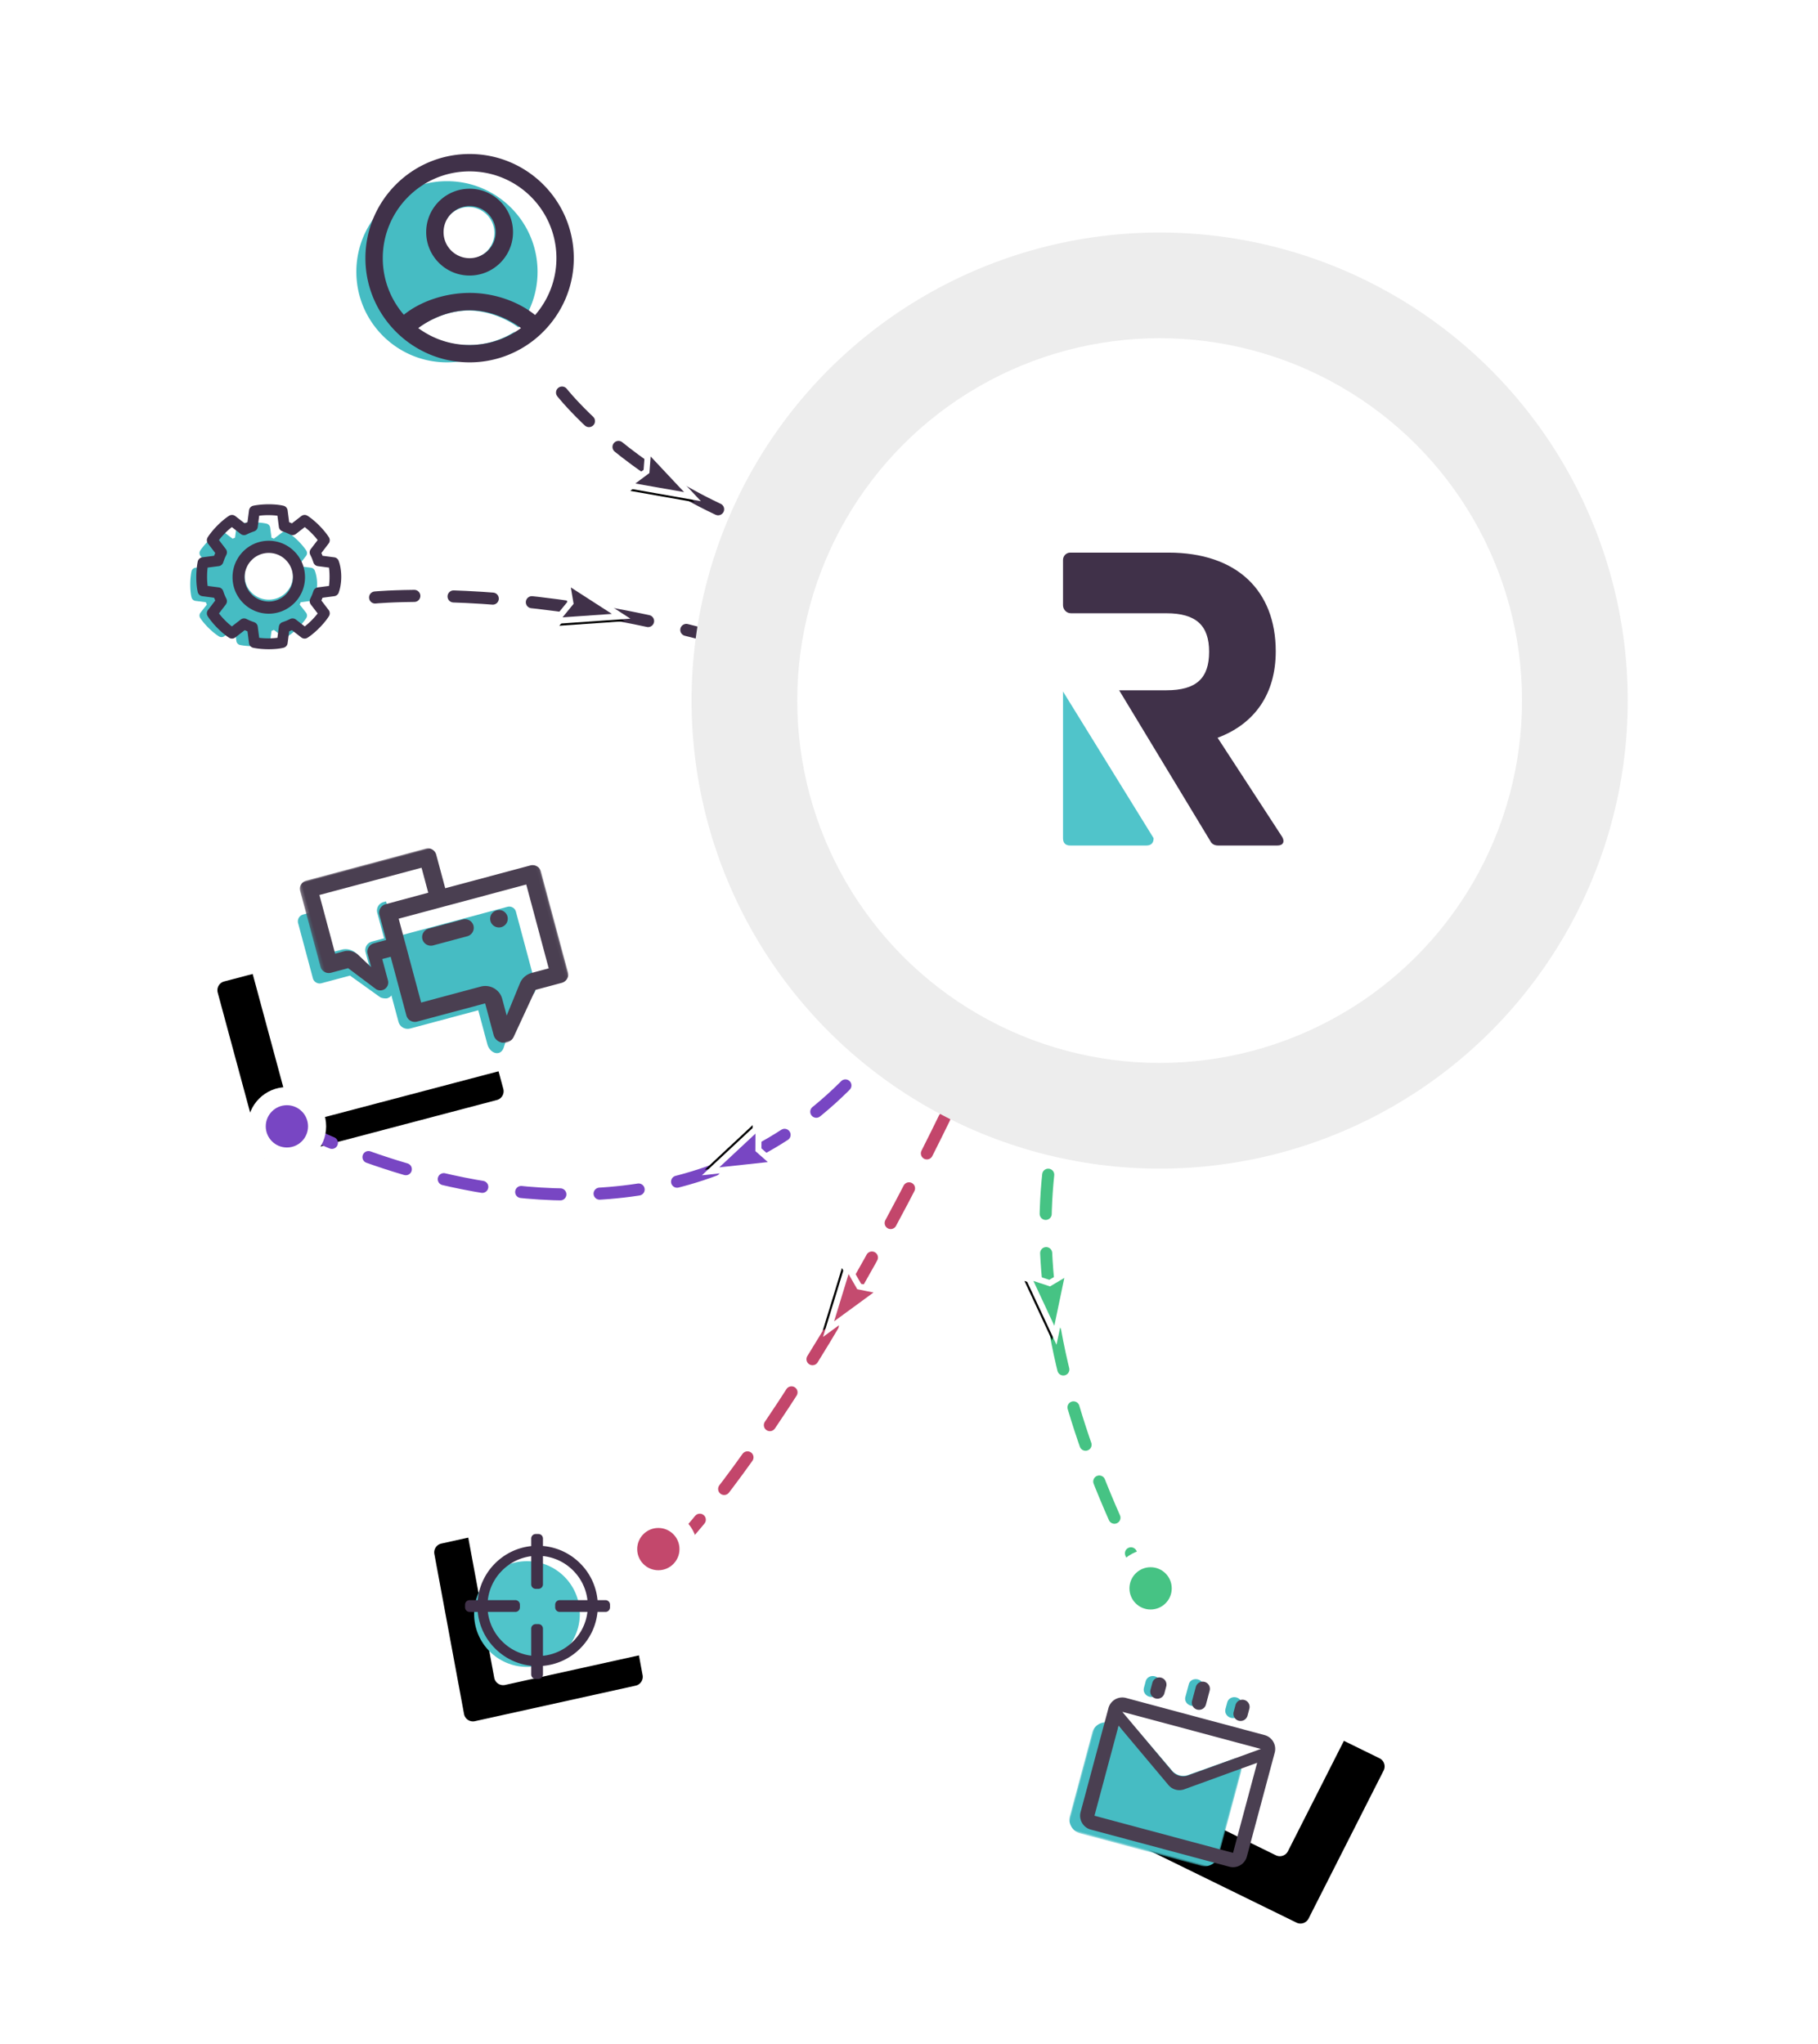 <svg viewBox="0 0 602 677" xmlns="http://www.w3.org/2000/svg" xmlns:xlink="http://www.w3.org/1999/xlink"><defs><path d="M84.228 313.022l10.77-2.838 63.667-16.778a3 3 0 013.66 2.118l14.337 53.072a3 3 0 01-2.132 3.683l-74.436 19.617a3 3 0 01-3.661-2.119l-14.337-53.072a3 3 0 012.132-3.683z" id="b"/><path d="M156.14 499.165l53.227-11.765a3 3 0 013.597 2.383l9.822 52.961a3 3 0 01-2.303 3.476l-53.226 11.765a3 3 0 01-3.598-2.382l-9.821-52.961a3 3 0 012.302-3.477z" id="d"/><path d="M356.235 551.343l74.467-21.22a3 3 0 013.719 2.103l14.336 53.072a3 3 0 01-2.074 3.667l-74.468 21.22a3 3 0 01-3.718-2.103l-14.336-53.071a3 3 0 012.074-3.668z" id="f"/><path id="g" d="M.24 0h78.716v69H.24z"/><path id="i" d="M0 .173h51v37.98H0z"/><path id="l" d="M248.783 371.598l7.755 20-18.402-11.5 7.4-1.948z"/><path id="n" d="M218.482 148.646l7.755 20-18.403-11.5 7.401-1.948z"/><path id="p" d="M283.09 418.677l7.754 20-18.402-11.499 7.4-1.948z"/><path id="r" d="M348.66 418.787l7.754 20-18.402-11.5 7.4-1.948z"/><path id="u" d="M193.809 191.407l7.755 20-18.403-11.499 7.4-1.949z"/><filter x="-78.3%" y="-66.7%" width="235.9%" height="263.3%" filterUnits="objectBoundingBox" id="a"><feOffset dx="-10" dy="12" in="SourceAlpha" result="shadowOffsetOuter1"/><feGaussianBlur stdDeviation="20" in="shadowOffsetOuter1" result="shadowBlurOuter1"/><feColorMatrix values="0 0 0 0 0 0 0 0 0 0 0 0 0 0 0 0 0 0 0.09 0" in="shadowBlurOuter1"/></filter><filter x="-107.9%" y="-74.2%" width="287.2%" height="281.9%" filterUnits="objectBoundingBox" id="c"><feOffset dx="-10" dy="12" in="SourceAlpha" result="shadowOffsetOuter1"/><feGaussianBlur stdDeviation="20" in="shadowOffsetOuter1" result="shadowBlurOuter1"/><feColorMatrix values="0 0 0 0 0 0 0 0 0 0 0 0 0 0 0 0 0 0 0.09 0" in="shadowBlurOuter1"/></filter><filter x="-51.3%" y="-70.1%" width="244.2%" height="269.5%" filterUnits="objectBoundingBox" id="e"><feOffset dx="20" dy="12" in="SourceAlpha" result="shadowOffsetOuter1"/><feGaussianBlur stdDeviation="20" in="shadowOffsetOuter1" result="shadowBlurOuter1"/><feColorMatrix values="0 0 0 0 0 0 0 0 0 0 0 0 0 0 0 0 0 0 0.09 0" in="shadowBlurOuter1"/></filter><filter x="-84.2%" y="-67.4%" width="265.8%" height="254.6%" filterUnits="objectBoundingBox" id="k"><feMorphology radius="1" operator="dilate" in="SourceAlpha" result="shadowSpreadOuter1"/><feOffset dy="2" in="shadowSpreadOuter1" result="shadowOffsetOuter1"/><feGaussianBlur stdDeviation="4" in="shadowOffsetOuter1" result="shadowBlurOuter1"/><feComposite in="shadowBlurOuter1" in2="SourceAlpha" operator="out" result="shadowBlurOuter1"/><feColorMatrix values="0 0 0 0 0.462 0 0 0 0 0.462 0 0 0 0 0.462 0 0 0 0.5 0" in="shadowBlurOuter1"/></filter><filter x="-84.2%" y="-67.4%" width="265.8%" height="254.6%" filterUnits="objectBoundingBox" id="m"><feMorphology radius="1" operator="dilate" in="SourceAlpha" result="shadowSpreadOuter1"/><feOffset dy="2" in="shadowSpreadOuter1" result="shadowOffsetOuter1"/><feGaussianBlur stdDeviation="4" in="shadowOffsetOuter1" result="shadowBlurOuter1"/><feComposite in="shadowBlurOuter1" in2="SourceAlpha" operator="out" result="shadowBlurOuter1"/><feColorMatrix values="0 0 0 0 0.462 0 0 0 0 0.462 0 0 0 0 0.462 0 0 0 0.5 0" in="shadowBlurOuter1"/></filter><filter x="-84.2%" y="-67.4%" width="265.8%" height="254.6%" filterUnits="objectBoundingBox" id="o"><feMorphology radius="1" operator="dilate" in="SourceAlpha" result="shadowSpreadOuter1"/><feOffset dy="2" in="shadowSpreadOuter1" result="shadowOffsetOuter1"/><feGaussianBlur stdDeviation="4" in="shadowOffsetOuter1" result="shadowBlurOuter1"/><feComposite in="shadowBlurOuter1" in2="SourceAlpha" operator="out" result="shadowBlurOuter1"/><feColorMatrix values="0 0 0 0 0.462 0 0 0 0 0.462 0 0 0 0 0.462 0 0 0 0.5 0" in="shadowBlurOuter1"/></filter><filter x="-84.2%" y="-67.4%" width="265.8%" height="254.6%" filterUnits="objectBoundingBox" id="q"><feMorphology radius="1" operator="dilate" in="SourceAlpha" result="shadowSpreadOuter1"/><feOffset dy="2" in="shadowSpreadOuter1" result="shadowOffsetOuter1"/><feGaussianBlur stdDeviation="4" in="shadowOffsetOuter1" result="shadowBlurOuter1"/><feComposite in="shadowBlurOuter1" in2="SourceAlpha" operator="out" result="shadowBlurOuter1"/><feColorMatrix values="0 0 0 0 0.462 0 0 0 0 0.462 0 0 0 0 0.462 0 0 0 0.5 0" in="shadowBlurOuter1"/></filter><filter x="-28.1%" y="-28.1%" width="156.1%" height="156.1%" filterUnits="objectBoundingBox" id="s"><feGaussianBlur stdDeviation="29" in="SourceGraphic"/></filter><filter x="-84.2%" y="-67.4%" width="265.8%" height="254.6%" filterUnits="objectBoundingBox" id="t"><feMorphology radius="1" operator="dilate" in="SourceAlpha" result="shadowSpreadOuter1"/><feOffset dy="2" in="shadowSpreadOuter1" result="shadowOffsetOuter1"/><feGaussianBlur stdDeviation="4" in="shadowOffsetOuter1" result="shadowBlurOuter1"/><feComposite in="shadowBlurOuter1" in2="SourceAlpha" operator="out" result="shadowBlurOuter1"/><feColorMatrix values="0 0 0 0 0.462 0 0 0 0 0.462 0 0 0 0 0.462 0 0 0 0.5 0" in="shadowBlurOuter1"/></filter></defs><g fill="none" fill-rule="evenodd"><path d="M104.302 189.145c.017.068.695 1.676.698 4.355 0 2.68-.679 4.286-.696 4.353a1.556 1.556 0 01-1.312 1.14l-3.421.44-.12.31a7.627 7.627 0 01-.071.17l-.138.3 2.103 2.687c.389.498.43 1.179.106 1.718-.036.059-.901 1.483-2.828 3.377-1.93 1.894-3.377 2.744-3.438 2.779a1.584 1.584 0 01-1.75-.105l-2.734-2.065c-.184.084-.305.136-.305.136l-.142.058a22.91 22.91 0 01-.346.129l-.448 3.361a1.547 1.547 0 01-1.16 1.29c-.069.016-1.573.422-4.3.422-2.728 0-4.495-.406-4.563-.423a1.549 1.549 0 01-1.162-1.289l-.447-3.361c-.191-.07-.314-.117-.314-.117a13.643 13.643 0 01-.175-.07l-.305-.136-2.735 2.065a1.585 1.585 0 01-1.748.106c-.06-.036-1.51-.885-3.439-2.78-1.927-1.894-2.792-3.317-2.828-3.377a1.513 1.513 0 01.106-1.718l2.103-2.687c-.085-.18-.138-.3-.138-.3l-.061-.144a22.96 22.96 0 01-.13-.336l-3.42-.44a1.557 1.557 0 01-1.313-1.139c-.017-.068-.431-1.543-.431-4.223 0-2.68.414-4.418.43-4.485.16-.608.68-1.058 1.313-1.14l3.42-.44c.071-.187.12-.308.12-.308.022-.059.049-.115.07-.172l.138-.3-2.102-2.685a1.514 1.514 0 01-.107-1.718c.036-.059.901-1.483 2.828-3.378 1.93-1.895 3.378-2.744 3.44-2.78a1.587 1.587 0 011.747.105l2.735 2.066.306-.136.147-.06.341-.126.447-3.362a1.547 1.547 0 011.161-1.289c.068-.017 1.84-.423 4.566-.423 2.727 0 4.23.406 4.297.421a1.547 1.547 0 011.161 1.29l.447 3.36.313.117a8.298 8.298 0 01.481.206l2.735-2.065a1.584 1.584 0 011.748-.105c.06.035 1.51.885 3.438 2.778 1.928 1.896 2.793 3.319 2.829 3.38.325.539.282 1.219-.107 1.717l-2.102 2.687c.085.18.138.3.138.3l.058.136c.007.016.059.148.133.343l3.42.44a1.556 1.556 0 011.313 1.14zM89 198.581c4.418 0 8-3.519 8-7.86 0-4.34-3.582-7.86-8-7.86s-8 3.52-8 7.86c0 4.341 3.582 7.86 8 7.86z" fill="#46BCC3"/><path d="M112.202 185.902a1.793 1.793 0 00-1.5-1.336l-3.91-.515a17.103 17.103 0 00-.151-.4l-.066-.16s-.061-.14-.158-.352l2.402-3.145a1.808 1.808 0 00.122-2.011c-.04-.07-1.03-1.737-3.232-3.956-2.204-2.217-3.861-3.211-3.93-3.252a1.774 1.774 0 00-1.997.122l-3.126 2.418-.348-.158a9.355 9.355 0 00-.201-.084l-.358-.136-.511-3.935a1.796 1.796 0 00-1.327-1.509c-.077-.018-1.795-.493-4.911-.493-3.116 0-5.14.475-5.218.495a1.796 1.796 0 00-1.327 1.51l-.511 3.935a37.42 37.42 0 00-.39.148l-.168.07s-.138.062-.349.16l-3.126-2.419a1.778 1.778 0 00-1.998-.122c-.07.04-1.725 1.035-3.93 3.253-2.202 2.218-3.192 3.886-3.232 3.955a1.808 1.808 0 00.122 2.011l2.403 3.145-.158.35c-.025.067-.055.132-.081.2l-.137.363-3.909.513a1.794 1.794 0 00-1.5 1.336c-.018.078-.49 2.114-.491 5.25 0 3.138.473 4.865.493 4.944.182.711.776 1.239 1.5 1.335l3.909.514c.084.227.142.379.148.393l.07.17s.06.139.158.35l-2.403 3.146a1.806 1.806 0 00-.122 2.011c.041.07 1.03 1.736 3.233 3.954 2.203 2.219 3.861 3.213 3.93 3.254a1.776 1.776 0 001.997-.124l3.126-2.417.349.159.2.082s.14.055.358.137l.512 3.935c.095.728.62 1.325 1.327 1.51.078.02 2.098.494 5.215.494s4.836-.475 4.914-.495a1.796 1.796 0 001.327-1.509l.511-3.935.395-.15.163-.07s.138-.06.349-.158l3.125 2.417c.58.45 1.371.498 1.998.123.07-.041 1.725-1.036 3.93-3.253 2.202-2.218 3.191-3.885 3.232-3.954a1.808 1.808 0 00-.122-2.01l-2.403-3.146.158-.352.082-.2.136-.362 3.91-.514a1.793 1.793 0 001.5-1.336c.02-.078.794-1.96.795-5.097-.003-3.136-.778-5.018-.798-5.097zm-3.265 8.134l-3.69.485a1.788 1.788 0 00-1.46 1.204c-.21.624-.452 1.253-.452 1.253-.091.214-.34.773-.602 1.31-.301.614-.23 1.348.185 1.891l2.268 2.97a23.525 23.525 0 01-2.004 2.276 23.684 23.684 0 01-2.264 2.017l-2.949-2.281a1.781 1.781 0 00-1.88-.188c-.583.29-1.19.562-1.19.562-.078.033-.722.283-1.357.5a1.796 1.796 0 00-1.196 1.47l-.482 3.713c-.713.094-1.736.183-3.016.183-1.282 0-2.305-.09-3.018-.183l-.482-3.713a1.795 1.795 0 00-1.197-1.47c-.619-.212-1.244-.454-1.244-.454a31.458 31.458 0 01-1.301-.607 1.784 1.784 0 00-1.881.187l-2.95 2.283a23.556 23.556 0 01-2.264-2.018 23.884 23.884 0 01-2.004-2.277l2.268-2.97a1.808 1.808 0 00.186-1.893 36.35 36.35 0 01-.567-1.216c-.03-.071-.273-.71-.487-1.343a1.788 1.788 0 00-1.46-1.206l-3.691-.485a24.257 24.257 0 01-.182-3.035c0-1.29.09-2.32.183-3.038l3.69-.486a1.79 1.79 0 001.461-1.205c.213-.633.458-1.273.463-1.283.015-.04.294-.671.59-1.277a1.81 1.81 0 00-.185-1.893l-2.268-2.969a23.754 23.754 0 012.003-2.277 23.722 23.722 0 012.264-2.018l2.95 2.283c.542.418 1.27.488 1.881.187a35.29 35.29 0 011.21-.57c.068-.028.706-.276 1.336-.492a1.797 1.797 0 001.196-1.468l.481-3.715a23.711 23.711 0 013.018-.183c1.281 0 2.304.091 3.017.183l.482 3.715a1.794 1.794 0 001.196 1.468 38.72 38.72 0 011.251.458c.216.092.767.342 1.297.604a1.78 1.78 0 001.879-.188l2.95-2.282c.57.441 1.357 1.105 2.262 2.017a23.88 23.88 0 012.005 2.278l-2.268 2.97a1.809 1.809 0 00-.185 1.891c.287.587.558 1.199.558 1.199.036.088.282.73.497 1.364a1.79 1.79 0 001.459 1.203l3.69.486c.093.717.182 1.747.182 3.036 0 1.29-.09 2.319-.182 3.037zM89 203.23c-6.627 0-12-5.406-12-12.076 0-6.67 5.373-12.077 12-12.077s12 5.407 12 12.077-5.373 12.076-12 12.076zm0-4.025c4.418 0 8-3.605 8-8.051 0-4.447-3.582-8.052-8-8.052s-8 3.605-8 8.052c0 4.446 3.582 8.05 8 8.05z" fill="#403149" fill-rule="nonzero"/><use fill="#000" filter="url(#a)" xlink:href="#b"/><use fill="#FFF" xlink:href="#b"/><use fill="#000" filter="url(#c)" xlink:href="#d"/><use fill="#FFF" xlink:href="#d"/><path d="M174.5 552c9.665 0 17.5-7.835 17.5-17.5s-7.835-17.5-17.5-17.5-17.5 7.835-17.5 17.5 7.835 17.5 17.5 17.5z" fill="#50C4CA" fill-rule="nonzero"/><path d="M178.291 508a1.5 1.5 0 011.5 1.5l.001 2.468c4.656.407 8.98 2.416 12.325 5.761a19.774 19.774 0 015.746 12.175h2.637a1.5 1.5 0 011.5 1.5v.892a1.5 1.5 0 01-1.5 1.5h-2.643c-.448 4.576-2.447 8.819-5.74 12.112-3.345 3.345-7.669 5.354-12.325 5.76v2.832a1.5 1.5 0 01-1.5 1.5h-.892a1.5 1.5 0 01-1.5-1.5v-2.867c-4.52-.476-8.705-2.467-11.963-5.725-3.293-3.293-5.292-7.536-5.74-12.111H155.5a1.5 1.5 0 01-1.5-1.5v-.892a1.5 1.5 0 011.5-1.5h2.69a19.774 19.774 0 015.747-12.176c3.258-3.258 7.444-5.249 11.962-5.726V509.5a1.5 1.5 0 011.5-1.5h.892zm1.5 7.305v9.357a1.5 1.5 0 01-1.5 1.5h-.891a1.5 1.5 0 01-1.5-1.5v-9.315c-3.63.462-6.985 2.1-9.614 4.73a16.48 16.48 0 00-4.756 9.827h9.132a1.5 1.5 0 011.5 1.5v.892a1.5 1.5 0 01-1.5 1.5h-9.124a16.478 16.478 0 004.748 9.764 16.478 16.478 0 009.613 4.73v-8.952a1.5 1.5 0 011.5-1.5h.892a1.5 1.5 0 011.5 1.5v8.994a16.479 16.479 0 009.977-4.772 16.478 16.478 0 004.749-9.764h-9.18a1.5 1.5 0 01-1.5-1.5v-.891a1.5 1.5 0 011.5-1.5h9.187a16.48 16.48 0 00-4.756-9.828 16.479 16.479 0 00-9.976-4.772z" fill="#403149"/><g transform="rotate(42 401.459 570.154)"><use fill="#000" filter="url(#e)" xlink:href="#f"/><use fill="#FFF" xlink:href="#f"/></g><path d="M168.016 300.299l-17.033 4.564-23.865 6.395c-1.251.335-2.004 1.602-1.675 2.83l2.805 10.466 3.72 13.885c.44 1.644 2.16 2.615 3.84 2.165l8.68-2.326 13.878-3.718 3.017 11.26c.407 1.52 1.547 2.664 2.74 2.907.344.068.676.057.985-.026.769-.206 1.398-.854 1.696-1.818l5.266-15.995 3.05-.818c1.68-.45 2.684-2.15 2.247-3.795l-6.536-24.39c-.323-1.206-1.58-1.917-2.815-1.586" fill="#46BCC3"/><path d="M106.52 301.208l-6.158 1.65a2.329 2.329 0 00-1.648 2.852l4.89 18.251a2.329 2.329 0 002.853 1.645l.78-.209 8.657-2.32 9.952 7.125c.702.478 2.116.46 2.324.405a3.36 3.36 0 00.939-.454c.96-.709 1.385-1.964 1.067-3.15l-2.648-9.88 4.947-1.325-1.294-4.831-3.34-12.463-.85.228a2.918 2.918 0 00-2.064 3.568l2.26 8.43-2.812.753-1.25.336a2.914 2.914 0 00-2.066 3.559l1.181 4.433-4.22-4.046a5.172 5.172 0 00-4.919-1.26l-2.816.754-3.765-14.05z" fill="#46BCC3"/><g transform="rotate(-15 1159.703 -227.575)"><mask id="h" fill="#fff"><use xlink:href="#g"/></mask><path d="M61.465 31.625c.77 0 1.516-.308 2.07-.848.536-.54.845-1.285.845-2.047a2.89 2.89 0 00-.854-2.044c-1.079-1.081-3.032-1.081-4.123 0a2.89 2.89 0 00-.854 2.044c0 .762.31 1.506.854 2.047a2.973 2.973 0 002.062.848zm-23.324 0h11.662c1.612 0 2.915-1.288 2.915-2.875s-1.303-2.875-2.915-2.875H38.14c-1.61 0-2.916 1.288-2.916 2.875s1.306 2.875 2.916 2.875zm34.985 17.25h-5.83a5.86 5.86 0 00-4.665 2.3l-6.997 9.2v-5.75c0-3.174-2.613-5.75-5.831-5.75H29.394v-28.75h43.732v28.75zm-52.472-23h-1.295c-1.606 0-2.912 1.285-2.915 2.87l-.006 4.533-3.03-4.942a5.184 5.184 0 00-4.422-2.461H6.071V5.75l35.006.043v8.562l-14.598.017c-1.61.003-2.916 1.291-2.916 2.878v8.625h-2.91zm55.388-11.5H46.887v-11.5C46.887 1.288 45.584 0 43.972 0H3.155C1.545 0 .24 1.288.24 2.875V28.75c0 1.587 1.306 2.875 2.915 2.875h5.831l7.105 9.08a2.632 2.632 0 002.892.704 2.617 2.617 0 001.691-2.447v-7.337h2.89V51.75c0 1.59 1.306 2.875 2.915 2.875h23.31v10.882c0 1.466 1.017 2.774 2.393 3.277a3.5 3.5 0 003.875-1.012L67.03 54.625h9.006c1.612 0 2.919-1.285 2.921-2.875v-34.5c0-1.587-1.303-2.875-2.915-2.875z" fill="#4A3F51" mask="url(#h)"/></g><path d="M407.594 568.88c1.333.358 2.685-.36 3.019-1.606l.604-2.254c.334-1.246-.478-2.544-1.811-2.9-1.333-.358-2.685.36-3.019 1.606l-.604 2.254c-.334 1.246.478 2.544 1.811 2.9M394.335 564.847c1.333.357 2.675-.325 2.997-1.527l1.165-4.346c.322-1.202-.5-2.463-1.832-2.82-1.333-.358-2.675.324-2.997 1.526l-1.165 4.346c-.322 1.202.5 2.463 1.832 2.82M380.594 561.88c1.333.358 2.685-.36 3.019-1.606l.604-2.254c.334-1.246-.478-2.544-1.811-2.9-1.333-.358-2.685.36-3.019 1.606l-.604 2.254c-.334 1.246.478 2.544 1.811 2.9" fill="#46BCC3"/><g transform="rotate(15 -1979.78 1662.842)"><mask id="j" fill="#fff"><use xlink:href="#i"/></mask><path d="M14.224.173H4.857C2.176.173 0 2.309 0 4.942v28.442c0 2.633 2.176 4.77 4.857 4.77h41.286c2.683 0 4.857-2.137 4.857-4.77V4.942c0-1.896-1.127-3.534-2.762-4.302L34.36 10.18a4.927 4.927 0 01-5.573 0L14.224.173z" fill="#46BCC3" mask="url(#j)"/></g><path d="M382.653 562.46a2.374 2.374 0 002.909-1.68l.615-2.294a2.374 2.374 0 10-4.589-1.23l-.614 2.294a2.374 2.374 0 001.68 2.91zm13.765 3.687a2.374 2.374 0 002.908-1.679l1.23-4.588a2.374 2.374 0 10-4.588-1.23l-1.23 4.589a2.374 2.374 0 001.68 2.908zm13.764 3.689a2.374 2.374 0 002.909-1.68l.614-2.294a2.374 2.374 0 10-4.588-1.23l-.614 2.295a2.374 2.374 0 001.679 2.909zm-37.32-7.541a4.752 4.752 0 00-5.817 3.358l-9.22 34.411a4.752 4.752 0 003.358 5.818l45.881 12.294a4.75 4.75 0 005.818-3.359l9.22-34.411a4.75 4.75 0 00-3.358-5.818l-45.882-12.293zm35.432 51.293l-45.882-12.294 7.991-29.823 16.5 19.658a4.743 4.743 0 005.263 1.41l24.119-8.774-7.991 29.823zm-14.898-25.637a4.743 4.743 0 01-5.263-1.41l-16.5-19.658 45.881 12.294-24.118 8.774z" fill="#4A3F51"/><path d="M98.111 373s164.706 88.751 223.969-85.678" stroke="#7846C3" stroke-width="4" stroke-linecap="round" stroke-dasharray="13"/><g fill-rule="nonzero" transform="rotate(105 247.337 381.598)"><use fill="#000" filter="url(#k)" xlink:href="#l"/><use stroke="#FFF" stroke-width="2" fill="#7846C3" xlink:href="#l"/></g><path d="M186.111 130S229.314 185 309 184M124.21 197.864s94.972-9.16 197.87 48.136" stroke="#403149" stroke-width="4" stroke-linecap="round" stroke-dasharray="13"/><g fill-rule="nonzero" transform="rotate(-22 217.036 158.646)"><use fill="#000" filter="url(#m)" xlink:href="#n"/><use stroke="#FFF" stroke-width="2" fill="#403149" xlink:href="#n"/></g><path d="M223.111 513.001s56.002-55.183 123.633-218.392" stroke="#C3466B" stroke-width="4" stroke-linecap="round" stroke-dasharray="13"/><g fill-rule="nonzero" transform="rotate(75 281.643 428.677)"><use fill="#000" filter="url(#o)" xlink:href="#p"/><use stroke="#FFF" stroke-width="2" fill="#C44B6F" xlink:href="#p"/></g><path d="M380.359 526c-43.706-83.26-45.461-153.66-5.265-211.2" stroke="#46C384" stroke-width="4" stroke-linecap="round" stroke-dasharray="13"/><g fill-rule="nonzero" transform="rotate(33 347.213 428.787)"><use fill="#000" filter="url(#q)" xlink:href="#r"/><use stroke="#FFF" stroke-width="2" fill="#46C384" xlink:href="#r"/></g><circle fill="#EDEDED" filter="url(#s)" cx="384" cy="232" r="155"/><circle fill="#FFF" cx="384" cy="232" r="120"/><g fill-rule="nonzero"><path d="M352 277.572c0 1.619.814 2.428 2.443 2.428h25.114c1.629 0 2.443-.81 2.443-2.428L352 229v48.572z" fill="#50C4CA"/><path d="M424.58 277.162l-20.87-32.04-.19-.293-.334-.509c12.296-4.612 19.256-14.516 19.256-28.625 0-20.078-12.84-32.695-35.56-32.695h-32.476c-1.326 0-2.406 1.097-2.406 2.442v14.968c0 1.481 1.18 2.68 2.64 2.68h31.573c9.89 0 14.167 4.07 14.167 12.752 0 8.818-4.277 12.752-14.167 12.752h-15.626l11.483 18.982.312.52 18.71 30.954c.546.633 1.304.95 2.217.95h19.646c1.893.011 2.561-1.21 1.626-2.838z" fill="#403149"/></g><circle stroke="#FFF" stroke-width="6" fill="#7846C3" cx="95" cy="373" r="10"/><circle stroke="#FFF" stroke-width="6" fill="#C3486C" cx="218" cy="513" r="10"/><circle stroke="#FFF" stroke-width="6" fill="#46C384" cx="381" cy="526" r="10"/><g><path d="M171.671 108.432c-4.362-3.14-10.439-5.581-16.528-5.581-6.278 0-12.523 2.591-16.889 5.871 4.734 3.483 10.56 5.563 16.889 5.563a28.367 28.367 0 0015.491-4.595c-5.5 6.317-13.6 10.31-22.634 10.31-16.569 0-30-13.431-30-30 0-16.569 13.431-30 30-30 16.569 0 30 13.431 30 30a29.87 29.87 0 01-6.329 18.432zm-16.528-22.718a8.57 8.57 0 008.571-8.571 8.57 8.57 0 00-8.571-8.572 8.57 8.57 0 00-8.572 8.572 8.57 8.57 0 008.572 8.571z" fill="#46BCC3"/><path d="M177.195 104.328C171.698 99.872 163.67 97 155.572 97c-8.168 0-16.31 2.763-21.847 7.236-4.336-5.034-6.975-11.572-6.975-18.736 0-15.879 12.871-28.75 28.75-28.75s28.75 12.871 28.75 28.75c0 7.208-2.674 13.783-7.055 18.828M155.5 114.25c-6.368 0-12.23-2.093-16.994-5.598 4.393-3.3 10.678-5.908 16.994-5.908 6.308 0 12.601 2.602 17.014 5.897-4.77 3.51-10.64 5.609-17.014 5.609m0-63.25C136.447 51 121 66.447 121 85.5c0 8.806 3.326 16.813 8.754 22.908a34.463 34.463 0 004.595 4.307c5.845 4.55 13.17 7.285 21.151 7.285 7.995 0 15.338-2.746 21.189-7.311a34.49 34.49 0 004.488-4.203C186.645 102.382 190 94.34 190 85.5c0-19.053-15.444-34.5-34.5-34.5m0 34.5a8.624 8.624 0 01-8.625-8.624 8.624 8.624 0 018.625-8.625 8.624 8.624 0 018.625 8.625A8.624 8.624 0 01155.5 85.5m14.375-8.625c0-7.938-6.437-14.375-14.375-14.375s-14.375 6.437-14.375 14.375c0 7.937 6.437 14.375 14.375 14.375s14.375-6.438 14.375-14.375" fill="#403149" fill-rule="nonzero"/></g><g fill-rule="nonzero" transform="rotate(-36 192.362 201.407)"><use fill="#000" filter="url(#t)" xlink:href="#u"/><use stroke="#FFF" stroke-width="2" fill="#403149" xlink:href="#u"/></g></g></svg>